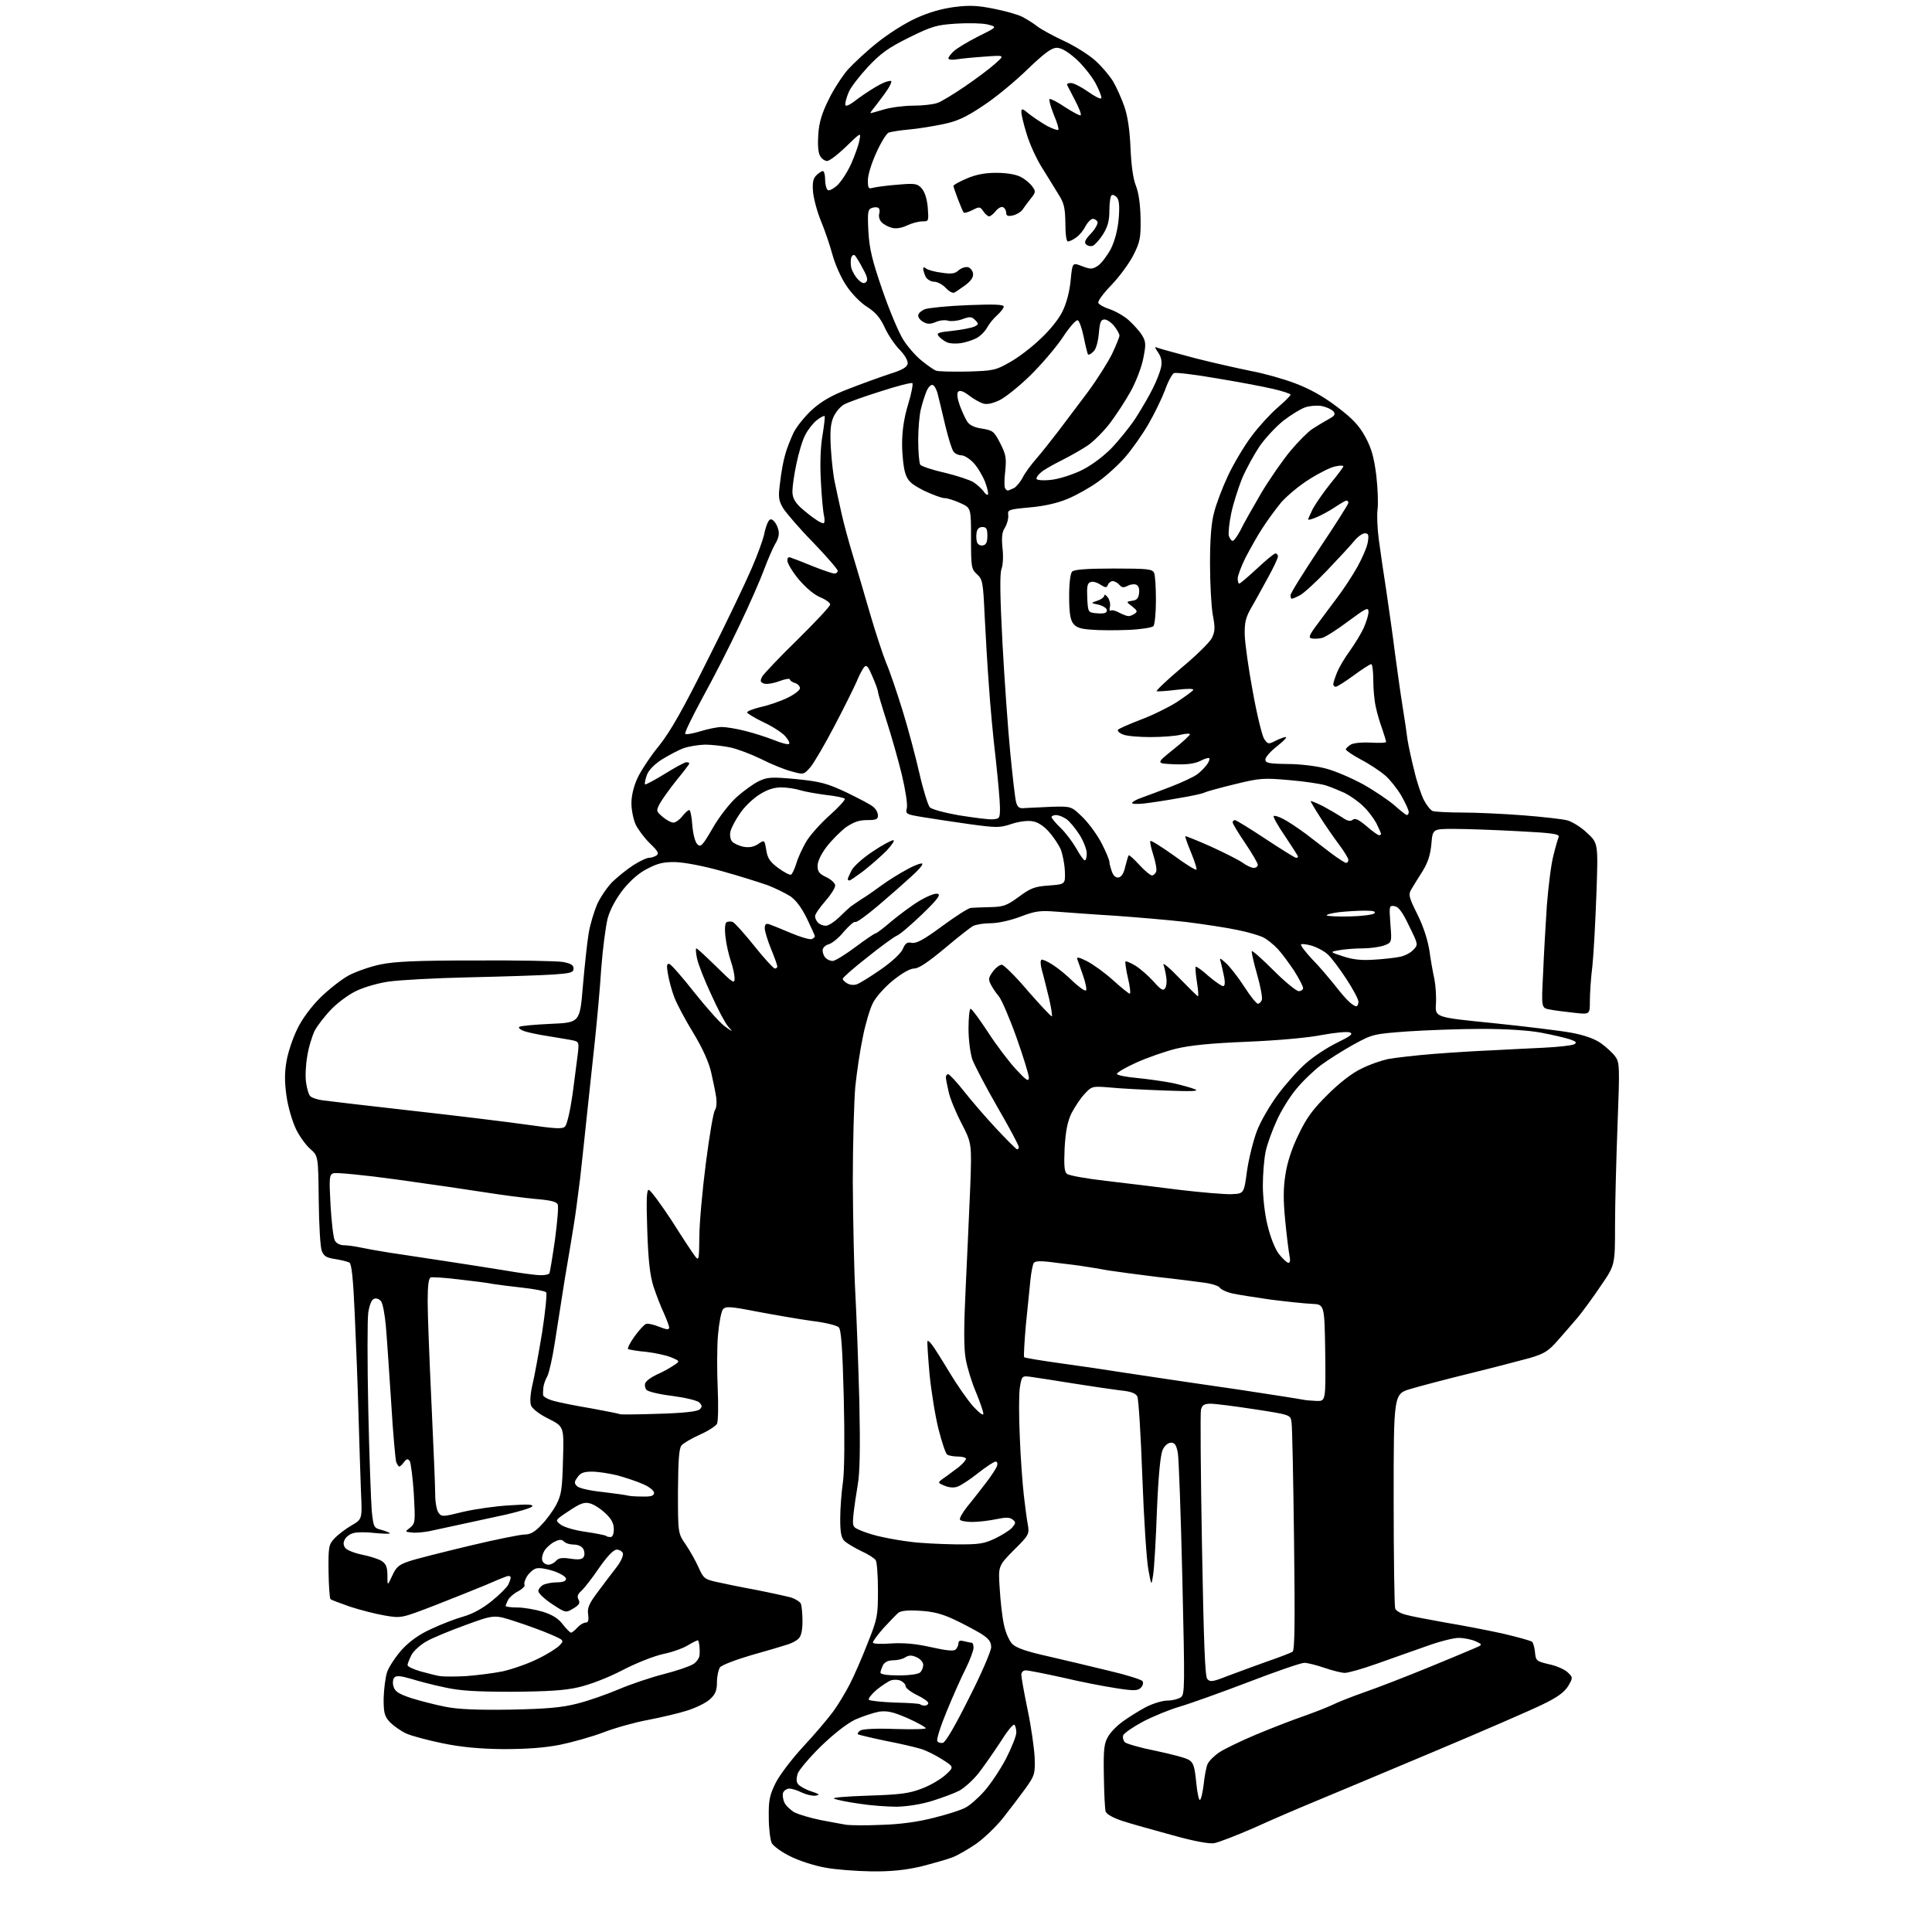 <?xml version="1.0" encoding="UTF-8" standalone="no"?>
<svg 
  version="1.1" 
  xmlns="http://www.w3.org/2000/svg" 
  xmlns:xlink="http://www.w3.org/1999/xlink" 
  xmlns:svg="http://www.w3.org/2000/svg"
  xmlns:rdf="http://www.w3.org/1999/02/22-rdf-syntax-ns#"
  xmlns:cc="http://creativecommons.org/ns#"
  xmlns:dc="http://purl.org/dc/elements/1.1/"
  viewBox="0 0 768 768"
  width="768"
  height="768"
>
<style>svg {background-color: white; }</style>"
<path stroke="none" fill="black" fill-rule="evenodd" d="M346.4,743.9C340.4,743.8 332.1,743.2 328.0,742.4C323.9,741.7 317.7,739.7 314.3,738.0C310.8,736.3 307.5,733.9 306.8,732.7C306.2,731.5 305.6,726.9 305.6,722.5C305.5,715.7 305.9,713.7 308.3,708.8C309.9,705.6 314.7,699.3 319.3,694.3C323.8,689.5 329.1,683.2 331.1,680.5C333.1,677.8 336.1,672.8 337.8,669.5C339.5,666.2 342.7,658.9 344.9,653.2C348.8,643.4 349.0,642.4 349.0,632.2C349.0,626.3 348.6,620.9 348.1,620.2C347.7,619.5 345.1,617.8 342.4,616.6C339.7,615.3 336.7,613.5 335.7,612.6C334.4,611.3 334.0,609.2 334.0,603.7C334.0,599.7 334.5,593.1 335.1,589.0C335.7,584.4 335.8,571.3 335.4,555.2C334.9,536.0 334.4,528.5 333.4,527.6C332.7,526.9 328.0,525.7 322.8,525.1C317.7,524.4 307.9,522.7 301.0,521.4C289.7,519.2 288.4,519.2 287.3,520.6C286.7,521.4 285.8,526.1 285.4,530.8C285.0,535.6 285.0,545.1 285.3,551.9C285.6,558.7 285.5,565.1 285.0,566.0C284.5,566.9 281.4,568.9 278.2,570.3C274.9,571.8 271.6,573.7 270.9,574.6C269.9,575.8 269.6,580.5 269.5,592.9C269.5,609.5 269.5,609.5 272.6,614.0C274.3,616.5 276.6,620.6 277.7,623.1C279.6,627.4 280.2,627.8 284.6,628.8C287.3,629.4 294.4,630.9 300.5,632.0C306.6,633.2 312.9,634.6 314.7,635.1C316.4,635.7 318.1,636.8 318.4,637.6C318.7,638.5 319.0,641.6 319.0,644.5C319.0,647.9 318.5,650.4 317.5,651.3C316.7,652.2 314.6,653.3 312.8,653.8C311.0,654.4 304.6,656.3 298.5,658.0C292.4,659.8 286.9,661.9 286.2,662.8C285.6,663.7 285.0,666.3 285.0,668.7C285.0,672.0 284.4,673.5 282.2,675.5C280.7,676.9 276.6,678.9 273.1,680.0C269.7,681.1 262.7,682.7 257.6,683.7C252.6,684.6 244.7,686.8 240.0,688.6C235.3,690.4 227.4,692.6 222.5,693.6C216.3,694.8 209.3,695.3 200.0,695.3C190.6,695.2 183.3,694.5 176.0,693.0C170.2,691.8 163.7,690.1 161.5,689.1C159.3,688.1 156.4,686.0 155.0,684.6C152.8,682.2 152.5,680.9 152.5,675.2C152.6,671.5 153.2,666.7 153.9,664.6C154.7,662.4 157.4,658.4 159.9,655.6C163.0,652.3 166.8,649.6 171.5,647.5C175.3,645.7 181.0,643.5 184.2,642.6C187.8,641.6 191.8,639.4 195.4,636.5C198.5,634.0 201.4,631.1 202.0,630.0C202.5,629.0 203.0,627.7 203.0,627.1C203.0,626.5 202.2,626.3 201.2,626.7C200.3,627.0 196.6,628.5 193.0,630.1C189.4,631.6 180.4,635.2 173.0,638.1C159.5,643.3 159.5,643.3 153.0,642.2C149.4,641.6 143.2,640.0 139.2,638.7C135.2,637.3 131.7,636.0 131.4,635.7C131.0,635.4 130.7,630.4 130.6,624.7C130.5,614.8 130.7,614.0 132.9,611.6C134.3,610.1 137.3,607.8 139.7,606.4C144.0,603.9 144.0,603.9 143.5,593.2C143.3,587.3 142.8,573.3 142.5,562.0C142.2,550.7 141.5,532.8 141.0,522.1C140.4,508.5 139.8,502.5 138.9,501.9C138.2,501.5 135.7,500.9 133.3,500.5C129.7,500.0 128.7,499.3 127.9,497.2C127.3,495.7 126.8,486.6 126.7,477.0C126.5,459.5 126.5,459.5 123.3,456.7C121.5,455.1 118.9,451.5 117.6,448.7C116.2,445.8 114.5,440.0 113.9,435.8C113.1,430.1 113.1,426.4 113.9,421.8C114.5,418.3 116.4,412.6 118.2,409.0C120.1,405.0 123.7,400.2 127.4,396.5C130.8,393.2 135.9,389.2 138.7,387.7C141.6,386.2 147.2,384.2 151.2,383.4C156.8,382.2 165.7,381.8 189.0,381.8C205.8,381.7 221.4,382.0 223.8,382.4C226.9,383.0 228.0,383.6 228.0,385.0C228.0,386.6 226.9,386.9 219.8,387.4C215.2,387.7 200.2,388.2 186.5,388.5C172.8,388.8 158.4,389.6 154.5,390.2C150.7,390.7 145.2,392.3 142.3,393.6C139.4,394.8 134.8,398.1 132.1,400.8C129.4,403.5 126.3,407.5 125.1,409.7C124.0,412.0 122.6,416.6 122.1,420.1C121.5,423.6 121.3,428.2 121.7,430.5C122.0,432.7 122.7,435.0 123.2,435.6C123.7,436.3 126.0,437.1 128.3,437.4C130.6,437.7 146.4,439.6 163.5,441.5C180.6,443.4 201.0,445.9 208.9,447.0C220.8,448.7 223.6,448.9 224.6,447.8C225.4,447.1 226.7,441.3 227.6,435.0C228.4,428.7 229.4,421.4 229.7,418.8C230.2,414.5 230.1,414.1 227.9,413.6C226.6,413.3 222.1,412.6 218.0,411.9C213.9,411.3 209.4,410.3 208.1,409.8C206.8,409.3 206.0,408.6 206.4,408.2C206.8,407.8 212.4,407.3 218.8,407.0C230.5,406.5 230.5,406.5 231.7,392.0C232.4,384.0 233.4,374.6 234.0,371.0C234.6,367.4 236.2,362.2 237.4,359.4C238.7,356.6 241.4,352.6 243.5,350.5C245.6,348.5 249.3,345.5 251.8,343.9C254.3,342.3 257.1,341.0 257.9,341.0C258.8,341.0 260.1,340.6 260.9,340.1C262.1,339.3 261.6,338.4 258.4,335.3C256.2,333.2 253.7,329.8 252.7,327.8C251.8,325.8 251.0,322.0 251.0,319.3C251.0,316.3 251.9,312.5 253.5,309.1C254.9,306.2 258.7,300.4 262.1,296.3C266.6,290.6 271.5,282.0 281.4,262.1C288.8,247.5 296.6,231.1 298.9,225.7C301.2,220.4 303.3,214.5 303.7,212.7C304.0,211.0 304.7,208.7 305.2,207.7C305.9,206.3 306.5,206.1 307.5,207.0C308.2,207.6 309.1,209.2 309.4,210.6C309.9,212.3 309.4,214.2 308.1,216.3C307.1,218.1 305.1,222.7 303.7,226.5C302.3,230.3 298.0,240.2 294.0,248.5C290.1,256.8 283.5,269.7 279.3,277.3C275.2,284.9 272.0,291.4 272.4,291.7C272.7,292.1 275.4,291.6 278.4,290.7C281.3,289.8 285.1,289.0 286.9,289.0C288.7,289.0 293.0,289.7 296.4,290.6C299.7,291.4 304.9,293.1 307.7,294.2C310.6,295.4 313.3,296.1 313.7,295.7C314.0,295.3 313.3,293.9 312.0,292.5C310.7,291.1 306.8,288.6 303.3,287.0C299.8,285.3 297.0,283.6 297.0,283.2C297.0,282.7 299.4,281.8 302.2,281.1C305.1,280.5 309.9,278.9 312.8,277.5C315.6,276.2 318.0,274.4 318.0,273.6C318.0,272.8 317.1,271.8 316.0,271.5C314.9,271.2 314.0,270.5 314.0,270.1C314.0,269.6 312.1,269.9 309.7,270.8C307.3,271.7 304.6,272.1 303.6,271.7C302.2,271.1 302.1,270.7 303.0,268.9C303.7,267.8 310.0,261.1 317.1,254.2C324.2,247.2 330.0,241.0 330.0,240.3C330.0,239.6 328.2,238.3 326.0,237.4C323.6,236.4 320.4,233.7 317.5,230.3C315.0,227.3 313.0,223.9 313.0,222.9C313.0,221.4 313.4,221.2 315.2,222.0C316.5,222.4 320.4,224.0 323.9,225.4C327.5,226.8 331.0,228.0 331.7,228.0C332.4,228.0 333.0,227.5 333.0,226.9C333.0,226.3 328.6,221.2 323.2,215.6C317.8,210.1 312.5,203.9 311.3,202.0C309.5,198.9 309.3,197.7 310.1,191.8C310.5,188.0 311.4,183.1 312.1,180.8C312.7,178.4 314.3,174.5 315.5,171.9C316.8,169.4 320.2,165.2 323.0,162.7C326.6,159.5 330.7,157.1 337.3,154.6C342.4,152.6 349.6,150.0 353.5,148.7C358.4,147.2 360.6,146.0 360.8,144.6C361.0,143.5 359.8,141.3 357.7,139.1C355.7,137.1 353.0,133.1 351.7,130.2C349.9,126.3 348.0,124.1 344.7,122.0C342.0,120.3 338.5,116.7 336.4,113.5C334.3,110.4 331.9,104.9 330.9,101.2C329.9,97.5 327.9,91.6 326.4,88.0C324.9,84.4 323.5,79.2 323.2,76.4C322.9,72.6 323.2,71.0 324.5,69.7C325.4,68.8 326.6,68.0 327.1,68.0C327.6,68.0 328.0,69.5 328.0,71.4C328.0,73.3 328.5,75.2 329.1,75.6C329.7,75.9 331.4,75.0 333.0,73.5C334.5,72.0 337.0,68.2 338.4,65.0C339.8,61.8 341.3,57.7 341.6,55.9C342.3,52.5 342.3,52.5 336.3,58.3C333.1,61.4 329.7,64.0 328.8,64.0C327.8,64.0 326.5,63.0 325.9,61.8C325.2,60.5 325.0,57.2 325.3,53.2C325.6,48.6 326.8,44.8 329.4,39.6C331.3,35.6 334.8,30.3 337.0,27.7C339.3,25.2 344.5,20.3 348.8,16.9C353.0,13.5 359.8,9.2 364.0,7.3C369.0,5.0 374.1,3.5 379.3,2.8C385.6,2.0 388.7,2.2 395.2,3.5C399.7,4.4 404.7,5.8 406.4,6.7C408.1,7.6 410.9,9.3 412.5,10.6C414.1,11.8 418.9,14.4 423.0,16.3C427.1,18.2 432.6,21.6 435.3,24.0C437.9,26.3 441.1,30.1 442.5,32.4C443.9,34.8 445.9,39.3 447.0,42.5C448.3,46.3 449.1,51.8 449.4,58.9C449.7,65.7 450.4,71.1 451.6,74.0C452.7,76.9 453.3,81.5 453.4,87.0C453.5,94.5 453.2,96.2 450.5,101.5C448.8,104.8 444.9,110.1 441.8,113.3C438.7,116.5 436.3,119.7 436.6,120.4C436.9,121.1 438.9,122.2 441.1,122.9C443.2,123.6 446.7,125.5 448.7,127.3C450.7,129.1 453.1,131.8 454.0,133.3C455.5,135.8 455.6,136.9 454.5,142.3C453.9,145.7 451.6,151.7 449.5,155.5C447.4,159.3 443.6,165.1 441.1,168.4C438.6,171.6 434.7,175.5 432.5,177.0C430.3,178.5 425.6,181.2 422.0,183.0C418.4,184.8 414.7,186.9 413.8,187.8C412.8,188.6 412.0,189.7 412.0,190.3C412.0,190.8 414.2,191.1 417.3,190.8C420.3,190.6 425.4,189.0 429.2,187.3C433.3,185.4 437.8,182.1 441.5,178.5C444.6,175.3 449.1,169.8 451.5,166.1C453.8,162.5 456.9,157.2 458.2,154.5C459.6,151.8 461.1,148.0 461.5,146.2C462.0,143.8 461.7,142.2 460.5,140.3C458.8,137.8 458.8,137.7 460.6,138.4C461.7,138.8 468.4,140.6 475.5,142.5C482.6,144.3 492.5,146.5 497.4,147.5C502.3,148.4 510.2,150.6 514.9,152.4C520.7,154.6 526.1,157.6 531.6,161.8C537.9,166.6 540.3,169.2 542.8,173.8C545.2,178.2 546.2,181.9 547.1,189.0C547.7,194.2 547.9,200.3 547.6,202.5C547.3,204.7 547.5,210.1 548.1,214.5C548.7,218.9 550.0,228.1 551.1,235.0C552.1,241.9 553.7,252.9 554.5,259.5C555.4,266.1 556.7,275.6 557.5,280.5C558.3,285.4 559.2,291.5 559.5,294.0C559.9,296.5 561.1,302.1 562.2,306.4C563.2,310.8 565.0,316.0 566.0,318.0C567.1,320.1 568.6,322.0 569.5,322.4C570.4,322.7 575.7,323.0 581.3,323.0C586.8,323.0 597.7,323.5 605.4,324.1C613.2,324.7 621.1,325.6 623.0,326.1C624.9,326.6 628.5,328.8 630.9,331.1C635.3,335.2 635.3,335.2 634.6,355.3C634.2,366.4 633.5,379.3 633.0,384.0C632.4,388.7 632.0,394.9 632.0,397.9C632.0,403.3 632.0,403.3 625.8,402.6C622.3,402.2 618.0,401.7 616.1,401.3C612.7,400.7 612.7,400.7 613.4,387.1C613.7,379.6 614.4,367.4 614.9,359.9C615.5,352.3 616.6,343.5 617.5,340.1C618.3,336.8 619.3,333.4 619.6,332.7C620.0,331.5 617.0,331.1 603.3,330.4C594.1,329.9 582.7,329.5 578.0,329.5C569.5,329.5 569.5,329.5 569.0,335.5C568.6,339.8 567.6,342.9 565.5,346.3C563.8,348.9 561.9,352.1 561.1,353.4C559.8,355.5 559.9,356.4 563.4,363.4C565.8,368.2 567.5,373.5 568.2,377.8C568.7,381.5 569.6,386.6 570.2,389.2C570.7,391.9 571.0,396.3 570.8,399.2C570.5,404.4 570.5,404.4 593.5,406.7C606.1,408.0 620.1,409.7 624.5,410.5C629.9,411.5 633.8,412.9 636.4,414.7C638.6,416.3 641.1,418.6 642.1,420.0C643.8,422.3 643.9,424.0 643.0,447.0C642.5,460.5 642.0,478.6 642.0,487.2C642.0,502.9 642.0,502.9 636.3,511.2C633.2,515.8 629.1,521.4 627.1,523.8C625.1,526.1 621.6,530.2 619.2,532.9C615.5,537.1 613.9,538.1 608.2,539.8C604.5,540.8 593.9,543.6 584.5,545.9C575.1,548.2 564.5,551.0 560.8,552.1C554.0,554.1 554.0,554.1 554.0,596.0C554.0,619.0 554.3,638.5 554.6,639.4C554.9,640.3 556.8,641.4 558.9,641.9C560.9,642.5 568.0,643.8 574.6,645.0C581.3,646.1 591.6,648.1 597.5,649.4C603.4,650.8 608.6,652.2 609.1,652.7C609.5,653.1 610.0,655.0 610.2,656.9C610.5,660.2 610.8,660.4 615.9,661.6C618.8,662.2 622.1,663.7 623.2,664.8C625.3,666.8 625.3,666.9 623.4,670.2C621.9,672.6 619.3,674.6 613.5,677.4C609.1,679.6 589.5,688.1 570.0,696.3C550.5,704.5 529.3,713.4 523.0,716.0C516.7,718.6 505.7,723.3 498.7,726.5C491.6,729.6 484.4,732.4 482.6,732.7C480.6,733.0 474.5,731.9 466.0,729.5C458.6,727.5 449.7,725.0 446.3,723.9C442.4,722.6 439.9,721.2 439.5,720.1C439.2,719.1 438.9,712.7 438.8,705.9C438.6,695.3 438.9,693.0 440.5,690.3C441.5,688.5 444.2,685.8 446.5,684.2C448.7,682.6 452.7,680.1 455.5,678.6C458.2,677.2 462.1,676.0 464.1,676.0C466.0,676.0 468.4,675.4 469.4,674.7C471.0,673.5 471.0,670.8 470.0,627.5C469.4,602.2 468.6,579.7 468.2,577.5C467.6,574.4 467.0,573.5 465.5,573.5C464.3,573.5 463.0,574.6 462.2,576.3C461.3,578.2 460.5,586.2 459.9,600.3C459.5,612.0 458.8,623.5 458.4,626.0C457.7,630.5 457.7,630.5 456.5,624.0C455.8,620.4 454.7,603.8 454.1,587.2C453.5,570.5 452.6,556.1 452.1,555.1C451.4,553.8 449.5,553.1 445.3,552.7C442.1,552.3 433.9,551.1 427.0,550.0C420.1,548.9 412.6,547.7 410.3,547.4C406.2,546.8 406.2,546.8 405.4,551.6C405.0,554.3 405.0,563.2 405.4,571.5C405.7,579.7 406.5,590.1 407.0,594.5C407.5,598.9 408.2,604.2 408.6,606.2C409.2,609.8 409.0,610.3 403.0,616.2C396.8,622.5 396.8,622.5 397.4,631.5C397.7,636.5 398.4,642.9 399.1,645.9C399.7,648.9 401.2,652.3 402.4,653.5C404.0,655.1 408.1,656.5 416.6,658.4C423.1,659.9 434.1,662.5 441.0,664.2C447.9,665.8 453.8,667.7 454.2,668.3C454.6,669.0 454.3,670.1 453.5,670.9C452.3,672.1 450.8,672.2 443.8,671.1C439.2,670.4 429.7,668.6 422.6,666.9C415.4,665.3 408.8,664.0 407.8,664.0C406.7,664.0 406.0,664.7 406.0,665.8C406.0,666.7 407.1,673.0 408.5,679.7C409.9,686.3 411.1,694.9 411.3,698.7C411.5,705.2 411.3,705.8 407.6,711.0C405.4,714.0 401.4,719.3 398.7,722.7C396.0,726.1 391.2,730.7 388.1,732.9C384.9,735.1 380.6,737.6 378.4,738.4C376.3,739.2 370.6,740.8 365.9,742.0C359.7,743.4 354.1,744.0 346.4,743.9zM350.6,725.4C357.8,725.2 365.1,724.2 371.2,722.6C376.5,721.3 382.1,719.5 383.7,718.6C385.4,717.8 388.8,714.8 391.2,712.1C393.7,709.3 397.6,703.5 399.9,699.1C402.1,694.8 404.0,690.1 404.0,688.7C404.0,687.3 403.6,685.9 403.2,685.6C402.7,685.3 400.2,688.4 397.6,692.6C394.9,696.7 391.0,702.3 388.9,705.0C386.7,707.7 383.3,710.8 381.2,711.9C379.2,712.9 374.4,714.7 370.5,715.9C366.4,717.2 360.7,718.1 356.5,718.2C352.7,718.2 345.9,717.7 341.6,717.0C337.2,716.4 332.7,715.5 331.6,715.0C330.4,714.6 336.0,714.1 345.0,713.8C358.0,713.4 361.5,712.9 366.4,711.0C369.7,709.8 373.9,707.3 375.8,705.6C379.3,702.4 379.3,702.4 374.4,699.3C371.7,697.6 367.9,695.7 366.0,695.2C364.1,694.6 357.8,693.1 352.0,692.0C346.3,690.8 341.3,689.6 341.0,689.4C340.8,689.1 341.2,688.4 342.0,687.9C342.9,687.3 348.5,687.0 355.8,687.3C362.5,687.5 368.0,687.4 368.0,687.0C368.0,686.6 364.8,684.8 360.8,683.0C355.0,680.5 352.8,680.0 349.5,680.4C347.3,680.8 343.1,682.2 340.1,683.5C336.7,685.1 331.6,689.1 326.4,694.1C321.8,698.6 317.7,703.5 317.1,705.0C316.5,707.0 316.5,708.3 317.3,709.3C318.0,710.1 320.3,711.4 322.5,712.1C325.8,713.2 326.1,713.5 324.2,713.8C323.0,714.0 320.6,713.4 318.8,712.6C317.1,711.7 314.8,711.0 313.8,711.0C312.8,711.0 311.7,711.7 311.3,712.6C311.0,713.4 311.2,715.2 311.8,716.5C312.4,717.8 314.3,719.6 315.9,720.5C317.6,721.3 322.2,722.7 326.2,723.5C330.2,724.3 334.9,725.1 336.5,725.4C338.1,725.6 344.5,725.7 350.6,725.4zM477.0,715.5C477.5,715.2 478.1,712.4 478.5,709.2C478.8,706.1 479.5,702.5 480.0,701.3C480.5,700.1 482.7,697.9 484.8,696.5C487.0,695.1 493.6,691.9 499.6,689.4C505.6,686.9 514.1,683.6 518.5,682.1C523.0,680.5 528.0,678.5 529.7,677.7C531.4,676.8 537.2,674.5 542.6,672.6C548.1,670.7 559.1,666.4 567.2,663.1C575.3,659.8 583.6,656.3 585.7,655.4C589.5,653.8 589.5,653.8 586.5,652.4C584.9,651.7 581.9,651.1 580.0,651.1C578.1,651.0 572.2,652.5 567.0,654.4C561.8,656.2 552.9,659.4 547.2,661.4C541.6,663.4 535.9,665.0 534.6,665.0C533.4,665.0 529.7,664.1 526.5,663.0C523.3,661.9 519.7,661.0 518.5,661.0C517.2,661.0 507.3,664.4 496.4,668.6C485.4,672.8 473.1,677.2 469.0,678.4C464.9,679.6 458.3,682.3 454.3,684.4C450.4,686.5 446.9,688.9 446.5,689.8C446.2,690.6 446.5,691.9 447.2,692.6C447.9,693.2 453.4,694.8 459.5,696.0C465.6,697.3 471.5,698.8 472.6,699.6C474.4,700.6 474.9,702.3 475.5,708.4C475.9,712.6 476.6,715.8 477.0,715.5zM374.8,692.8C375.9,692.6 379.8,685.8 385.2,675.0C390.1,665.4 394.0,656.3 394.0,654.8C394.0,652.6 393.1,651.4 389.8,649.3C387.4,647.9 382.6,645.3 379.1,643.7C374.4,641.5 370.9,640.6 365.6,640.3C360.8,640.0 358.0,640.3 357.0,641.2C356.2,641.9 353.6,644.6 351.2,647.2C348.9,649.8 347.0,652.4 347.0,652.9C347.0,653.5 350.0,653.6 354.2,653.3C359.4,653.0 364.0,653.4 370.2,654.8C376.4,656.2 379.2,656.4 379.9,655.7C380.5,655.1 381.0,654.0 381.0,653.2C381.0,652.2 381.7,652.0 383.2,652.4C384.5,652.7 385.8,653.0 386.2,653.0C386.7,653.0 387.0,653.9 387.0,655.0C387.0,656.1 385.6,659.8 384.0,663.1C382.3,666.4 378.9,674.0 376.4,680.1C373.9,686.1 372.2,691.5 372.6,692.1C372.9,692.7 373.9,693.0 374.8,692.8zM203.0,679.6C217.4,679.3 223.3,678.8 229.5,677.2C233.9,676.1 241.3,673.5 246.0,671.5C250.7,669.5 258.7,666.8 263.8,665.5C268.9,664.2 274.2,662.4 275.6,661.5C276.9,660.7 278.1,659.0 278.1,657.7C278.2,656.5 278.1,654.8 278.0,654.0C277.9,653.2 277.7,652.3 277.5,652.1C277.3,651.9 275.5,652.8 273.5,654.0C271.6,655.2 267.1,656.8 263.6,657.5C260.0,658.3 252.8,661.1 247.3,664.0C241.5,667.0 234.4,669.7 230.0,670.7C224.5,672.0 217.6,672.4 203.5,672.5C188.9,672.5 182.6,672.1 176.5,670.7C172.1,669.8 166.1,668.2 163.2,667.3C159.4,666.2 157.6,666.0 156.8,666.8C156.2,667.4 156.0,669.0 156.4,670.3C156.9,672.3 158.3,673.3 163.4,675.0C166.9,676.1 173.1,677.7 177.2,678.5C182.3,679.5 190.0,679.8 203.0,679.6zM367.7,678.0C368.4,678.0 369.0,677.5 369.0,677.0C369.0,676.4 367.0,675.0 364.5,673.8C362.0,672.6 360.0,671.0 360.0,670.3C360.0,669.6 359.2,668.7 358.2,668.2C357.3,667.7 355.6,667.6 354.4,667.9C353.3,668.2 350.6,670.0 348.5,671.7C346.4,673.5 345.0,675.3 345.4,675.7C345.8,676.1 350.5,676.6 355.8,676.8C361.0,676.9 365.6,677.2 365.8,677.5C366.1,677.8 366.9,678.0 367.7,678.0zM487.8,666.3C491.5,664.9 498.6,662.3 503.6,660.5C508.6,658.8 513.2,657.0 513.8,656.6C514.7,656.1 514.8,644.6 514.4,612.2C514.1,588.2 513.7,567.1 513.4,565.4C513.0,562.4 513.0,562.4 498.7,560.2C490.9,559.0 483.0,558.0 481.3,558.0C478.7,558.0 477.9,558.5 477.4,560.4C477.1,561.6 477.3,585.9 477.8,614.3C478.5,652.8 479.0,666.3 479.9,667.4C481.0,668.7 482.0,668.6 487.8,666.3zM185.0,666.3C189.1,666.0 195.8,665.2 199.8,664.4C203.7,663.5 210.1,661.3 213.8,659.4C217.6,657.6 221.5,655.1 222.5,654.0C224.3,652.1 224.2,652.0 218.9,649.7C215.9,648.4 209.7,646.1 205.0,644.6C196.5,641.8 196.5,641.8 185.0,646.0C178.7,648.3 171.6,651.2 169.3,652.6C166.9,654.0 164.3,656.4 163.5,658.0C162.7,659.6 162.0,661.4 162.0,661.9C162.0,662.5 164.4,663.6 167.2,664.4C170.1,665.2 173.6,666.1 175.0,666.3C176.4,666.5 180.9,666.5 185.0,666.3zM357.3,666.0C361.6,666.0 365.1,665.5 365.8,664.8C366.5,664.1 367.0,662.8 367.0,661.8C367.0,660.8 365.8,659.4 364.4,658.8C362.4,657.9 361.4,657.9 359.9,658.8C358.9,659.5 356.7,660.0 355.0,660.0C353.1,660.0 351.7,660.7 351.0,661.9C350.5,663.0 350.0,664.3 350.0,664.9C350.0,665.6 352.8,666.0 357.3,666.0zM227.0,649.0C227.4,649.0 228.5,648.1 229.5,647.0C230.5,645.9 232.0,645.0 232.8,645.0C233.8,645.0 234.1,644.2 233.8,641.8C233.4,639.2 234.1,637.5 237.8,632.6C240.3,629.2 243.7,624.8 245.3,622.7C246.9,620.6 247.9,618.2 247.6,617.4C247.3,616.7 246.2,616.0 245.2,616.0C243.9,616.0 241.5,618.5 238.2,623.2C235.5,627.2 232.3,631.3 231.1,632.4C229.6,633.7 229.3,634.7 230.0,635.9C230.7,637.3 230.2,638.0 227.9,639.4C224.9,641.2 224.9,641.2 219.4,637.6C216.4,635.6 214.0,633.3 214.0,632.5C214.0,631.7 214.9,630.6 215.9,630.0C217.0,629.5 219.5,629.0 221.4,629.0C223.8,629.0 225.0,628.5 225.0,627.6C225.0,626.8 222.9,625.5 220.0,624.5C217.3,623.6 214.2,623.1 213.1,623.5C212.0,623.8 210.4,625.2 209.5,626.6C208.7,627.9 208.2,629.5 208.5,630.0C208.8,630.5 207.7,631.6 206.1,632.5C204.4,633.3 202.6,634.9 202.0,635.9C201.5,637.0 201.0,638.1 201.0,638.4C201.0,638.7 203.1,639.0 205.7,639.0C208.2,639.0 212.8,639.8 215.8,640.7C219.6,641.9 222.0,643.4 223.7,645.7C225.1,647.5 226.6,649.0 227.0,649.0zM155.9,626.4C157.5,622.9 158.5,622.0 162.7,620.6C165.3,619.7 176.1,617.0 186.5,614.5C196.9,612.0 206.9,610.0 208.5,610.0C210.8,610.0 212.6,609.0 215.2,606.2C217.2,604.2 219.9,600.5 221.2,598.0C223.2,594.1 223.5,591.8 223.8,580.3C224.2,567.1 224.2,567.1 218.1,564.0C214.4,562.2 211.6,560.0 211.1,558.7C210.6,557.4 210.8,554.2 211.6,550.7C212.4,547.5 214.1,538.1 215.5,529.7C216.8,521.3 217.5,514.1 217.1,513.7C216.6,513.2 212.4,512.4 207.9,511.9C203.3,511.4 197.9,510.7 196.0,510.4C194.1,510.0 188.0,509.2 182.5,508.6C177.0,507.9 171.9,507.6 171.2,507.8C170.4,508.1 170.0,510.9 170.0,517.4C170.0,522.4 170.7,540.5 171.5,557.5C172.3,574.5 173.0,591.0 173.0,594.1C173.0,597.1 173.6,600.4 174.3,601.3C175.5,603.0 176.0,603.0 184.0,601.0C188.7,599.9 197.0,598.7 202.5,598.4C209.9,597.9 212.2,598.0 211.5,598.9C210.9,599.5 206.2,600.9 201.0,602.1C195.8,603.2 187.7,605.0 183.0,606.0C178.3,607.0 172.7,608.2 170.5,608.7C168.3,609.1 165.3,609.4 163.7,609.2C160.9,608.9 160.9,608.9 163.1,607.2C165.1,605.5 165.1,604.9 164.5,593.8C164.1,587.4 163.3,581.6 162.9,580.8C162.1,579.8 161.7,579.8 160.6,581.2C159.9,582.2 159.0,583.0 158.7,583.0C158.5,583.0 157.9,582.2 157.5,581.2C157.2,580.3 156.2,569.6 155.5,557.5C154.7,545.4 153.8,531.8 153.4,527.3C153.0,522.7 152.2,518.3 151.5,517.3C150.8,516.4 149.6,515.9 148.7,516.3C147.7,516.6 146.9,518.7 146.4,521.7C146.0,524.3 146.0,541.8 146.4,560.5C146.8,579.2 147.5,597.4 147.8,600.9C148.5,607.2 148.6,607.4 151.8,608.2C153.5,608.7 155.0,609.3 155.0,609.5C155.0,609.8 152.3,609.7 149.1,609.4C145.8,609.0 142.0,609.0 140.6,609.4C139.2,609.7 137.6,610.9 137.1,611.9C136.4,613.2 136.4,614.2 137.3,615.4C138.0,616.2 140.9,617.4 143.9,618.0C146.9,618.6 150.4,619.7 151.7,620.5C153.5,621.7 154.0,623.0 154.0,626.3C154.0,630.5 154.0,630.5 155.9,626.4zM218.0,622.0C219.0,622.0 220.3,621.3 221.0,620.5C222.0,619.3 223.4,619.1 226.8,619.6C230.0,620.1 231.5,619.9 232.0,618.9C232.5,618.2 232.4,616.8 231.9,615.8C231.3,614.7 229.8,614.0 228.2,614.0C226.6,614.0 224.9,613.5 224.2,612.8C223.3,611.9 222.4,611.9 220.6,612.8C219.2,613.4 217.4,615.0 216.5,616.3C215.7,617.6 215.2,619.5 215.6,620.4C215.9,621.3 217.0,622.0 218.0,622.0zM379.5,613.9C389.1,614.0 391.1,613.7 395.5,611.6C398.2,610.3 401.3,608.4 402.3,607.3C403.8,605.5 403.9,605.1 402.6,604.1C401.4,603.1 399.9,603.1 396.0,603.9C393.2,604.5 388.9,605.0 386.5,605.0C384.1,605.0 381.9,604.6 381.6,604.1C381.3,603.6 382.6,601.3 384.5,598.9C386.5,596.5 389.8,592.2 391.9,589.5C394.0,586.8 396.0,583.7 396.3,582.8C396.7,581.7 396.4,581.0 395.8,581.0C395.1,581.0 392.1,583.0 388.9,585.5C385.8,588.0 382.1,590.4 380.8,590.9C379.3,591.5 377.4,591.4 375.5,590.6C372.6,589.4 372.6,589.4 375.4,587.4C376.9,586.4 379.4,584.4 381.1,583.2C382.7,581.9 384.0,580.4 384.0,579.9C384.0,579.4 382.5,579.0 380.8,579.0C379.0,579.0 377.0,578.6 376.5,578.2C375.9,577.8 374.4,573.3 373.1,568.2C371.8,563.1 370.2,553.2 369.5,546.2C368.9,539.2 368.5,533.3 368.7,533.1C368.9,532.8 369.7,533.5 370.5,534.6C371.3,535.6 374.4,540.5 377.4,545.5C380.4,550.5 384.6,556.5 386.8,559.0C389.2,561.6 390.9,562.9 390.9,562.0C390.9,561.2 389.6,557.4 388.0,553.5C386.3,549.6 384.5,543.7 383.9,540.3C383.1,535.9 383.1,527.7 383.9,511.3C384.5,498.8 385.3,480.8 385.7,471.5C386.3,454.5 386.3,454.5 382.2,446.5C379.9,442.1 377.6,436.5 377.1,434.0C376.5,431.5 376.0,428.9 376.0,428.2C376.0,427.6 376.4,427.0 376.9,427.0C377.4,427.0 380.2,430.0 383.2,433.8C386.1,437.5 391.8,444.1 395.9,448.5C400.0,452.9 403.7,456.6 404.2,456.8C404.6,457.0 405.0,456.6 405.0,456.0C405.0,455.3 401.2,448.2 396.5,440.1C391.9,432.1 387.4,423.5 386.5,421.1C385.7,418.6 385.0,413.4 385.0,408.9C385.0,404.5 385.4,401.0 385.8,401.0C386.3,401.0 389.4,405.2 392.8,410.4C396.1,415.5 401.2,422.2 403.9,425.1C408.0,429.5 408.9,430.1 409.0,428.4C409.0,427.3 406.8,420.1 404.1,412.5C401.4,404.9 398.2,397.5 397.1,396.1C395.9,394.7 394.4,392.5 393.8,391.2C392.8,389.3 393.0,388.5 394.7,386.2C395.8,384.7 397.4,383.5 398.2,383.5C399.0,383.5 403.7,388.1 408.5,393.8C413.4,399.4 417.7,404.0 418.1,404.0C418.4,404.0 417.9,400.7 417.0,396.8C416.0,392.8 414.8,387.8 414.2,385.8C413.6,383.7 413.5,381.8 414.0,381.5C414.4,381.3 416.5,382.2 418.6,383.6C420.8,385.0 424.4,388.0 426.7,390.3C429.1,392.5 431.3,394.1 431.7,393.7C432.1,393.3 431.5,390.6 430.5,387.7C429.5,384.9 428.5,381.9 428.2,381.2C427.9,380.3 429.2,380.6 432.1,382.1C434.5,383.3 439.2,386.7 442.4,389.6C445.7,392.6 448.7,395.0 449.1,395.0C449.5,395.0 449.2,392.2 448.4,388.9C447.6,385.5 447.2,382.5 447.4,382.2C447.7,382.0 449.4,382.7 451.4,383.9C453.3,385.1 456.5,387.9 458.5,390.1C461.4,393.4 462.4,394.0 463.1,392.9C463.7,392.1 463.9,390.1 463.6,388.5C463.4,386.9 462.9,384.6 462.5,383.5C462.1,382.4 465.0,384.8 468.8,388.8C472.6,392.7 475.9,396.0 476.2,396.0C476.5,396.0 476.3,393.5 475.8,390.4C475.3,387.3 475.1,384.5 475.3,384.3C475.6,384.1 477.9,385.7 480.4,388.0C483.0,390.2 485.6,392.0 486.2,392.0C486.9,392.0 487.0,390.8 486.7,388.8C486.3,387.0 485.8,384.4 485.4,383.0C484.7,380.5 484.7,380.5 487.5,383.0C489.0,384.4 492.2,388.5 494.6,392.2C497.0,396.0 499.5,399.0 500.0,399.0C500.6,399.0 501.3,398.3 501.6,397.5C501.9,396.7 501.1,392.1 499.7,387.3C498.3,382.4 497.4,378.3 497.6,378.1C497.9,377.8 501.8,381.3 506.3,385.8C510.8,390.3 515.3,394.0 516.3,394.0C517.2,394.0 518.0,393.4 518.0,392.8C518.0,392.1 516.4,389.0 514.5,386.0C512.5,383.0 509.6,379.0 507.9,377.2C506.2,375.4 503.6,373.3 502.1,372.6C500.7,371.9 496.1,370.5 492.0,369.7C487.9,368.8 478.6,367.4 471.5,366.5C464.4,365.7 451.5,364.6 443.0,364.0C434.5,363.5 424.1,362.7 420.0,362.4C413.5,361.9 411.6,362.1 405.6,364.4C401.6,365.9 396.7,367.0 393.8,367.0C391.1,367.0 388.0,367.5 386.8,368.1C385.7,368.7 380.6,372.7 375.4,377.1C368.9,382.5 365.2,385.0 363.4,385.0C361.8,385.0 358.6,386.8 354.9,389.8C351.7,392.4 348.2,396.3 347.0,398.7C345.8,401.0 344.0,407.1 343.0,412.2C341.9,417.3 340.6,426.2 340.0,431.9C339.5,437.6 339.0,454.7 339.0,469.9C339.1,485.1 339.5,504.9 340.0,514.0C340.5,523.1 341.2,542.4 341.6,557.0C342.0,575.6 341.8,585.4 341.0,590.0C340.4,593.6 339.6,598.9 339.3,601.7C338.8,607.0 338.8,607.0 342.4,608.5C344.3,609.3 348.1,610.5 350.8,611.0C353.4,611.6 358.5,612.5 362.0,612.9C365.6,613.4 373.4,613.8 379.5,613.9zM242.7,611.0C243.5,611.0 244.0,609.8 244.0,607.9C244.0,605.6 243.1,603.8 240.6,601.5C238.7,599.7 235.9,597.9 234.4,597.6C232.3,597.0 230.5,597.7 226.2,600.6C220.6,604.3 220.6,604.3 222.8,606.0C224.0,607.0 228.3,608.3 232.6,608.9C236.9,609.5 240.6,610.3 240.9,610.5C241.1,610.8 241.9,611.0 242.7,611.0zM255.2,594.9C258.9,595.0 260.0,594.6 260.0,593.4C260.0,592.6 258.1,591.0 255.7,590.0C253.3,588.9 248.7,587.4 245.5,586.5C242.2,585.7 237.7,585.0 235.3,585.0C232.1,585.0 230.7,585.5 229.6,587.2C228.2,589.1 228.2,589.6 229.4,590.8C230.2,591.6 234.6,592.6 239.6,593.1C244.5,593.7 248.9,594.3 249.5,594.5C250.1,594.7 252.6,594.9 255.2,594.9zM261.9,562.0C272.0,561.7 277.3,561.1 278.2,560.2C279.2,559.2 279.1,558.7 278.0,557.5C277.1,556.7 272.5,555.6 267.3,554.9C262.2,554.3 257.6,553.2 257.0,552.5C256.4,551.8 256.2,550.6 256.5,549.8C256.9,548.9 258.8,547.5 260.9,546.5C263.0,545.6 266.0,544.0 267.6,542.9C270.4,541.1 270.4,541.1 266.9,539.6C265.0,538.8 260.5,537.8 257.0,537.4C253.4,537.1 250.2,536.5 249.7,536.3C249.3,536.1 250.4,533.8 252.2,531.3C254.0,528.8 256.1,526.5 256.8,526.3C257.4,526.0 259.8,526.5 262.0,527.4C265.0,528.6 266.0,528.7 266.0,527.7C266.0,527.1 265.0,524.5 263.9,522.0C262.7,519.5 260.9,514.8 259.8,511.5C258.4,507.1 257.7,501.3 257.3,489.2C256.9,477.0 257.0,473.0 257.9,473.0C258.5,473.0 262.6,478.5 267.0,485.2C271.3,492.0 275.5,498.4 276.4,499.5C277.8,501.3 277.9,500.7 278.0,491.7C278.0,486.4 279.2,473.1 280.6,462.3C282.0,451.4 283.6,442.0 284.2,441.3C284.8,440.5 285.0,438.3 284.7,436.2C284.4,434.2 283.5,429.7 282.7,426.3C281.8,422.3 279.4,416.9 275.6,410.6C272.4,405.4 269.0,399.0 268.0,396.3C267.0,393.7 265.9,389.5 265.5,387.1C264.9,383.7 265.1,382.9 266.1,383.2C266.9,383.5 271.3,388.5 276.0,394.5C280.7,400.4 286.1,406.5 288.0,407.9C291.5,410.4 291.5,410.4 289.4,408.0C288.2,406.6 285.2,400.9 282.7,395.3C280.1,389.8 277.6,383.4 277.1,381.1C276.6,378.8 276.5,377.0 276.8,377.0C277.2,377.0 280.7,380.3 284.7,384.2C291.4,390.8 292.0,391.2 292.0,388.9C292.0,387.4 291.3,384.3 290.5,382.0C289.7,379.6 288.7,375.4 288.4,372.5C288.0,369.3 288.2,367.0 288.8,366.6C289.4,366.3 290.5,366.2 291.3,366.5C292.1,366.9 295.9,371.1 299.9,376.1C303.8,381.0 307.5,385.0 308.0,385.0C308.6,385.0 309.0,384.6 309.0,384.2C309.0,383.7 307.9,380.6 306.5,377.2C305.1,373.8 304.0,370.1 304.0,369.0C304.0,367.4 304.5,367.0 305.8,367.4C306.7,367.7 310.6,369.3 314.4,370.9C318.2,372.5 321.9,373.6 322.7,373.3C323.4,373.0 324.0,372.5 323.9,372.1C323.9,371.8 322.4,368.6 320.7,365.0C318.7,360.9 316.3,357.7 314.2,356.3C312.3,355.1 308.3,353.1 305.2,351.9C302.0,350.8 293.9,348.2 287.0,346.3C279.6,344.2 272.0,342.8 268.5,342.7C263.8,342.6 261.4,343.2 257.4,345.3C254.1,346.9 250.6,350.0 247.7,353.6C244.9,357.2 242.6,361.4 241.6,364.9C240.8,368.0 239.6,377.0 239.0,385.0C238.5,393.0 237.3,405.8 236.5,413.5C235.7,421.2 234.3,433.8 233.5,441.5C232.7,449.2 231.4,461.4 230.6,468.5C229.7,475.6 228.6,484.2 228.0,487.5C227.5,490.8 225.9,500.2 224.5,508.5C223.2,516.8 221.4,528.2 220.5,534.0C219.6,539.8 218.3,545.6 217.6,547.0C216.8,548.4 216.1,550.4 216.0,551.5C215.9,552.6 215.8,554.0 215.9,554.6C215.9,555.2 217.9,556.3 220.2,556.9C222.6,557.6 229.4,558.9 235.3,559.9C241.3,561.0 246.3,562.0 246.5,562.2C246.7,562.3 253.6,562.3 261.9,562.0zM523.3,556.9C527.0,557.0 527.0,557.0 526.8,537.8C526.5,518.5 526.5,518.5 521.5,518.3C518.8,518.2 511.3,517.4 505.0,516.6C498.7,515.7 491.7,514.6 489.6,514.1C487.5,513.6 485.4,512.6 484.9,511.9C484.5,511.2 481.8,510.3 478.8,509.9C475.9,509.5 467.4,508.4 460.0,507.6C452.6,506.7 443.8,505.5 440.5,505.0C437.2,504.4 433.1,503.7 431.5,503.5C429.9,503.2 424.7,502.5 420.1,502.0C413.6,501.1 411.5,501.2 410.9,502.1C410.5,502.8 409.9,505.9 409.6,508.9C409.3,512.0 408.5,520.0 407.8,526.7C407.2,533.5 406.9,539.2 407.1,539.5C407.4,539.8 414.1,540.9 422.1,542.0C430.0,543.1 441.0,544.7 446.5,545.6C452.0,546.4 459.2,547.5 462.5,548.0C465.8,548.5 479.3,550.5 492.5,552.4C505.7,554.4 517.2,556.2 518.0,556.4C518.8,556.6 521.2,556.8 523.3,556.9zM214.7,506.9C216.4,507.0 218.1,506.6 218.4,506.2C218.6,505.8 219.6,499.8 220.6,492.9C221.5,486.0 222.1,479.6 221.7,478.8C221.3,477.7 218.9,477.1 212.8,476.6C208.3,476.2 199.3,475.0 193.0,474.0C186.7,473.0 170.9,470.7 157.9,468.9C144.9,467.1 133.5,466.0 132.5,466.4C130.9,467.0 130.8,468.1 131.4,479.2C131.8,485.8 132.5,492.1 133.1,493.1C133.6,494.2 135.2,495.0 136.6,495.0C138.0,495.0 141.0,495.4 143.3,495.9C145.6,496.4 150.7,497.3 154.5,497.9C158.3,498.5 167.6,499.9 175.0,501.0C182.4,502.1 193.7,503.9 200.0,504.9C206.3,506.0 212.9,506.9 214.7,506.9zM512.2,502.0C512.8,502.0 513.0,500.9 512.6,499.2C512.3,497.7 511.5,491.5 510.9,485.3C510.1,477.1 510.1,472.2 511.0,466.8C511.7,462.1 513.5,456.5 516.2,451.0C519.4,444.3 521.9,440.9 527.9,435.0C532.5,430.4 537.7,426.4 541.2,424.8C544.3,423.2 549.0,421.6 551.7,421.0C554.3,420.5 562.8,419.5 570.5,418.9C578.2,418.3 588.5,417.7 593.5,417.5C598.5,417.2 607.4,416.8 613.4,416.5C619.4,416.2 625.0,415.6 625.8,415.1C627.0,414.4 626.5,414.0 623.9,413.1C622.0,412.5 616.9,411.3 612.6,410.5C607.8,409.6 598.9,409.0 589.2,409.0C580.5,409.0 567.2,409.5 559.6,410.0C546.0,411.0 545.6,411.1 538.1,415.2C533.9,417.5 528.1,421.2 525.1,423.4C522.2,425.6 517.7,429.9 515.2,433.0C512.7,436.0 509.2,441.6 507.5,445.5C505.7,449.4 503.7,454.9 503.1,457.8C502.5,460.7 502.0,466.8 502.0,471.3C502.0,475.8 502.8,483.0 503.9,487.2C505.0,491.8 506.8,496.4 508.4,498.5C509.9,500.4 511.6,502.0 512.2,502.0zM489.5,474.7C494.5,474.5 494.5,474.5 495.7,465.5C496.4,460.6 498.2,453.4 499.6,449.7C501.0,445.9 504.8,439.4 507.9,435.2C511.1,430.9 516.1,425.3 519.1,422.7C522.1,420.0 527.6,416.4 531.5,414.5C537.0,411.8 538.0,411.0 536.6,410.4C535.5,410.0 530.6,410.5 525.6,411.4C520.3,412.5 507.9,413.6 496.0,414.1C481.4,414.7 473.2,415.5 467.4,416.9C463.0,418.0 455.9,420.5 451.7,422.4C447.5,424.3 444.0,426.3 444.0,426.9C444.0,427.4 447.5,428.1 451.8,428.5C456.0,428.9 462.4,429.8 466.0,430.5C469.6,431.3 473.6,432.4 475.0,433.0C476.9,433.8 473.9,433.9 463.0,433.5C455.0,433.2 445.2,432.7 441.3,432.3C434.1,431.7 434.0,431.8 431.1,434.9C429.5,436.6 427.2,440.1 425.9,442.6C424.3,446.0 423.6,449.7 423.2,456.4C422.9,463.4 423.1,465.8 424.1,466.6C424.9,467.3 431.8,468.5 439.5,469.4C447.2,470.3 460.5,471.9 469.0,473.0C477.5,474.0 486.8,474.8 489.5,474.7zM539.1,400.0C539.6,400.0 540.0,399.2 540.0,398.2C540.0,397.2 537.8,393.1 535.1,389.0C532.4,384.9 529.1,380.5 527.8,379.4C526.6,378.2 523.8,376.7 521.7,376.0C519.6,375.4 517.6,375.1 517.2,375.4C516.9,375.8 518.9,378.4 521.6,381.3C524.4,384.1 528.3,388.8 530.5,391.5C532.6,394.2 535.2,397.3 536.3,398.2C537.3,399.2 538.6,400.0 539.1,400.0zM340.5,391.3C341.6,391.0 345.9,388.3 350.1,385.4C354.7,382.2 358.2,378.9 358.9,377.2C359.9,374.9 360.6,374.4 362.5,374.8C364.3,375.1 367.3,373.5 374.6,368.1C379.9,364.2 384.9,361.0 385.9,360.9C386.8,360.8 390.2,360.7 393.5,360.6C398.9,360.5 400.2,360.0 405.0,356.5C409.7,353.0 411.3,352.4 417.0,352.0C423.5,351.5 423.5,351.5 423.3,346.3C423.2,343.5 422.4,339.6 421.7,337.7C420.9,335.9 418.8,332.7 417.0,330.7C415.1,328.5 412.6,326.8 410.6,326.5C408.7,326.1 405.3,326.5 402.2,327.5C397.4,329.1 396.3,329.1 385.3,327.6C378.8,326.7 370.4,325.4 366.7,324.8C360.1,323.7 359.9,323.6 360.5,321.1C360.8,319.7 359.9,313.8 358.5,308.0C357.1,302.2 354.4,292.7 352.5,286.8C350.6,280.9 349.0,275.5 349.0,275.0C349.0,274.4 348.0,271.6 346.8,268.9C345.1,264.9 344.5,264.1 343.5,265.2C342.9,265.9 341.5,268.5 340.5,271.0C339.4,273.5 335.5,281.4 331.7,288.6C327.9,295.9 323.6,303.2 322.2,304.9C319.5,308.0 319.5,308.0 314.5,306.6C311.8,305.9 306.4,303.7 302.5,301.7C298.6,299.8 293.1,297.7 290.2,297.1C287.3,296.5 282.8,296.0 280.2,296.0C277.6,296.1 273.8,296.7 271.8,297.4C269.8,298.1 265.9,300.2 263.1,301.9C259.9,304.0 257.8,306.2 257.1,308.2C256.5,309.9 256.2,311.5 256.4,311.8C256.7,312.0 260.2,310.1 264.3,307.6C268.3,305.1 272.2,303.0 272.8,303.0C273.5,303.0 274.0,303.2 274.0,303.5C274.0,303.8 271.7,306.8 268.9,310.2C266.1,313.7 263.2,317.8 262.3,319.4C260.8,322.3 260.8,322.5 263.4,324.7C264.9,326.0 266.8,327.0 267.7,327.0C268.5,327.0 270.1,325.9 271.2,324.5C272.3,323.1 273.5,322.0 274.0,322.0C274.4,322.0 275.0,324.7 275.2,328.0C275.5,331.6 276.3,334.7 277.2,335.6C278.5,336.9 279.2,336.3 283.3,329.2C285.8,324.8 290.1,319.3 292.9,316.8C295.7,314.3 299.6,311.5 301.7,310.5C305.1,308.9 306.6,308.8 316.5,309.7C326.1,310.7 328.6,311.3 336.5,315.0C341.4,317.4 346.3,319.9 347.2,320.8C348.2,321.6 349.0,323.1 349.0,324.2C349.0,325.7 348.2,326.0 344.7,326.0C341.4,326.0 339.3,326.8 336.2,328.9C334.0,330.6 330.6,334.0 328.6,336.6C326.4,339.5 325.0,342.4 325.0,344.2C325.0,346.5 325.7,347.4 328.5,348.7C330.4,349.6 332.0,351.1 332.0,352.0C332.0,353.0 330.2,355.8 328.0,358.3C325.8,360.8 324.0,363.4 324.0,364.2C324.0,365.0 324.5,366.1 325.2,366.8C325.9,367.5 327.2,368.0 328.3,368.0C329.3,368.0 331.6,366.5 333.4,364.8C335.2,363.0 337.4,361.0 338.1,360.4C338.9,359.8 340.9,358.5 342.5,357.4C344.2,356.4 347.8,353.9 350.5,351.9C353.2,349.9 357.9,347.0 360.8,345.5C363.6,343.9 366.3,343.0 366.6,343.3C367.0,343.7 365.1,345.9 362.4,348.3C359.7,350.8 353.8,356.0 349.2,359.9C344.6,363.8 340.5,366.8 340.0,366.5C339.5,366.2 337.5,368.0 335.4,370.4C333.4,372.9 330.6,375.1 329.3,375.4C328.0,375.8 327.0,376.8 327.0,377.8C327.0,378.8 327.5,380.1 328.2,380.8C328.9,381.5 330.1,382.0 331.0,382.0C331.9,382.0 336.0,379.5 340.0,376.5C344.0,373.5 347.7,371.0 348.1,371.0C348.5,371.0 351.4,368.8 354.5,366.1C357.7,363.5 362.6,359.8 365.5,358.1C368.5,356.3 371.7,355.0 372.7,355.3C374.1,355.6 372.8,357.4 366.5,363.5C362.1,367.7 357.6,371.6 356.4,372.0C355.3,372.5 350.0,376.3 344.7,380.6C339.3,384.8 335.0,388.6 335.0,389.1C335.0,389.5 335.8,390.4 336.8,390.9C337.7,391.5 339.4,391.7 340.5,391.3zM546.0,381.5C549.6,381.3 554.2,380.8 556.2,380.4C558.2,380.1 560.7,378.8 561.8,377.6C563.8,375.5 563.8,375.5 560.1,368.0C557.5,362.5 555.9,360.4 554.3,360.2C552.2,359.9 552.2,360.1 552.7,367.3C553.3,374.7 553.3,374.7 550.0,375.9C548.2,376.5 544.4,377.0 541.6,377.0C538.8,377.0 534.7,377.3 532.5,377.7C528.5,378.4 528.5,378.4 534.0,380.2C537.9,381.5 541.4,381.8 546.0,381.5zM536.5,364.3C541.4,364.2 545.8,363.6 546.3,363.1C547.1,362.3 545.9,362.0 542.5,362.0C539.7,362.0 535.1,362.3 532.3,362.6C529.4,363.0 527.2,363.5 527.4,363.9C527.6,364.2 531.7,364.4 536.5,364.3zM337.7,350.0C337.3,350.0 337.0,349.8 337.0,349.5C337.0,349.1 337.7,347.6 338.5,346.0C339.4,344.3 343.1,341.0 346.9,338.5C350.6,336.0 354.3,334.0 355.1,334.0C355.8,334.0 354.6,335.8 352.5,338.1C350.3,340.3 346.2,343.9 343.4,346.1C340.6,348.2 338.0,350.0 337.7,350.0zM444.7,348.8C445.8,348.6 446.8,347.0 447.3,344.5C447.9,342.3 448.4,340.3 448.7,340.0C448.9,339.8 450.8,341.5 452.9,343.8C455.0,346.1 457.3,348.0 457.9,348.0C458.5,348.0 459.3,347.3 459.6,346.5C459.9,345.7 459.4,342.8 458.5,340.0C457.6,337.2 457.0,334.6 457.3,334.3C457.6,334.0 461.7,336.6 466.5,340.0C471.2,343.5 475.3,346.0 475.6,345.7C475.9,345.5 474.9,342.4 473.5,339.0C472.1,335.6 471.0,332.6 471.2,332.4C471.4,332.3 475.9,334.1 481.3,336.5C486.6,338.9 492.3,341.8 493.9,342.9C495.5,344.1 497.5,345.0 498.4,345.0C499.3,345.0 500.0,344.4 500.0,343.8C500.0,343.1 497.7,339.2 495.0,335.2C492.2,331.1 490.0,327.4 490.0,326.9C490.0,326.4 490.4,326.0 490.9,326.0C491.4,326.0 496.9,329.4 503.1,333.5C509.3,337.6 514.8,341.0 515.2,341.0C515.6,341.0 516.0,340.8 516.0,340.5C516.0,340.3 513.7,336.7 510.9,332.5C508.0,328.3 506.0,324.7 506.3,324.4C506.6,324.1 508.3,324.6 510.2,325.6C512.0,326.5 516.0,329.2 519.0,331.4C522.0,333.7 526.7,337.3 529.3,339.3C532.0,341.3 534.6,343.0 535.1,343.0C535.6,343.0 536.0,342.5 536.0,341.8C536.0,341.2 534.3,338.4 532.2,335.6C530.1,332.8 526.7,327.9 524.7,324.7C522.7,321.6 521.0,318.7 521.0,318.5C521.0,318.2 523.1,319.1 525.8,320.4C528.4,321.8 531.8,323.8 533.5,324.9C535.6,326.4 536.8,326.6 537.7,325.9C538.6,325.1 540.0,325.7 543.2,328.4C545.5,330.4 547.7,332.0 548.2,332.0C548.6,332.0 549.0,331.8 549.0,331.5C549.0,331.2 548.1,329.3 547.1,327.2C546.0,325.2 543.7,322.1 541.8,320.4C540.0,318.6 536.7,316.3 534.5,315.2C532.3,314.2 528.9,312.8 527.0,312.2C525.1,311.6 518.5,310.6 512.5,310.1C502.2,309.2 500.8,309.3 491.0,311.7C485.2,313.1 479.8,314.6 478.9,315.0C478.1,315.5 473.3,316.5 468.4,317.3C463.5,318.2 457.4,319.1 454.8,319.4C452.1,319.7 450.0,319.6 450.0,319.2C450.0,318.8 451.7,317.8 453.8,317.1C455.8,316.4 461.1,314.4 465.5,312.7C469.9,311.0 474.6,308.8 475.9,307.8C477.3,306.8 479.0,305.0 479.8,303.9C480.6,302.8 481.0,301.6 480.7,301.4C480.4,301.1 478.8,301.6 477.1,302.5C474.8,303.6 471.9,304.0 466.7,303.8C459.5,303.5 459.5,303.5 466.2,298.1C470.0,295.1 473.0,292.3 473.0,291.9C473.0,291.5 471.3,291.6 469.2,292.1C467.2,292.6 461.8,293.0 457.3,293.0C452.8,293.0 447.9,292.6 446.5,292.0C445.1,291.5 444.1,290.6 444.4,290.1C444.7,289.7 448.7,287.9 453.4,286.1C458.0,284.4 464.5,281.2 467.8,279.1C471.1,276.9 474.0,274.8 474.3,274.3C474.7,273.7 472.0,273.7 467.8,274.2C463.9,274.7 460.3,274.9 459.8,274.8C459.4,274.6 463.7,270.5 469.5,265.6C475.3,260.8 480.8,255.4 481.7,253.7C483.0,251.0 483.1,249.7 482.1,244.4C481.5,241.0 481.0,231.9 481.0,224.0C481.0,214.4 481.5,207.8 482.6,203.8C483.4,200.5 485.9,193.9 488.1,189.2C490.3,184.5 494.5,177.4 497.5,173.4C500.4,169.5 505.2,164.3 507.9,162.0C510.7,159.6 513.0,157.3 513.0,156.9C513.0,156.5 509.9,155.5 506.1,154.6C502.3,153.7 492.2,151.8 483.7,150.4C475.1,148.9 467.5,148.0 466.7,148.3C466.0,148.6 464.3,151.6 463.1,155.1C461.8,158.5 458.8,164.7 456.4,168.8C454.0,172.9 449.9,178.7 447.3,181.7C444.7,184.7 439.9,189.1 436.5,191.5C433.2,193.9 427.8,196.9 424.4,198.3C420.4,200.0 415.1,201.2 409.4,201.7C400.8,202.5 400.5,202.6 400.8,204.9C400.9,206.2 400.3,208.4 399.5,209.7C398.3,211.5 398.1,213.5 398.5,217.8C398.9,221.0 398.7,224.7 398.1,226.2C397.4,228.2 397.5,236.6 398.5,255.7C399.3,270.4 400.7,290.1 401.6,299.3C402.5,308.5 403.5,317.3 403.9,318.8C404.5,321.0 405.2,321.5 407.6,321.2C409.2,321.1 414.0,320.9 418.2,320.7C425.9,320.5 425.9,320.5 430.5,325.0C433.0,327.5 436.4,332.2 438.0,335.4C439.7,338.7 441.0,341.9 441.0,342.6C441.0,343.3 441.5,345.1 442.0,346.5C442.6,348.2 443.6,349.0 444.7,348.8zM314.4,347.7C314.9,347.5 315.8,345.6 316.5,343.4C317.1,341.2 318.9,337.3 320.4,334.7C321.9,332.1 326.2,327.3 329.8,324.1C333.5,320.8 336.2,317.8 335.8,317.5C335.4,317.1 332.1,316.4 328.3,316.0C324.6,315.5 319.9,314.7 318.0,314.1C316.1,313.5 312.7,313.0 310.5,313.0C307.7,313.0 304.9,313.9 301.8,315.9C299.3,317.5 295.8,320.8 294.2,323.3C292.5,325.7 290.8,328.9 290.4,330.4C290.0,331.9 290.3,333.6 291.0,334.5C291.7,335.3 293.7,336.2 295.5,336.6C297.8,337.0 299.6,336.7 301.4,335.5C303.9,333.8 303.9,333.8 304.6,337.9C305.1,341.2 306.1,342.6 309.3,345.0C311.6,346.7 313.9,347.9 314.4,347.7zM431.2,342.0C431.7,342.0 432.0,340.7 432.0,339.2C432.0,337.7 430.7,334.3 429.1,331.8C427.5,329.3 425.2,326.5 423.9,325.6C422.6,324.7 420.8,324.0 419.8,324.0C418.8,324.0 418.0,324.4 418.0,324.8C418.0,325.2 419.6,327.2 421.6,329.1C423.5,330.9 426.3,334.6 427.8,337.2C429.3,339.9 430.8,342.0 431.2,342.0zM394.5,325.7C397.4,325.5 397.5,325.3 397.5,321.0C397.5,318.5 396.7,309.8 395.8,301.5C394.8,293.2 393.6,280.2 393.1,272.5C392.5,264.8 391.8,252.2 391.4,244.5C390.8,231.5 390.6,230.3 388.4,228.3C386.1,226.2 386.0,225.4 386.0,214.0C386.0,201.9 386.0,201.9 381.8,200.0C379.4,198.9 376.6,198.0 375.4,198.0C374.3,198.0 370.6,196.6 367.2,195.0C362.2,192.4 360.9,191.3 359.9,188.2C359.2,186.2 358.6,180.9 358.6,176.5C358.6,171.1 359.4,166.0 361.0,160.7C362.3,156.5 363.0,152.7 362.7,152.3C362.3,152.0 356.7,153.4 350.3,155.5C343.8,157.5 337.2,159.9 335.7,160.7C334.1,161.5 332.2,163.8 331.3,165.8C330.1,168.6 329.9,171.7 330.3,178.5C330.6,183.4 331.3,189.5 331.9,192.0C332.4,194.5 333.6,199.9 334.5,204.0C335.4,208.1 337.5,215.8 339.1,221.0C340.7,226.2 343.7,236.6 345.9,244.1C348.1,251.6 351.0,260.4 352.3,263.6C353.7,266.8 356.6,275.4 358.8,282.5C361.0,289.6 364.0,300.9 365.5,307.5C367.0,314.1 368.9,320.1 369.6,320.9C370.3,321.7 375.5,323.1 381.2,324.1C386.9,325.0 392.9,325.8 394.5,325.7zM559.2,324.0C559.7,324.0 560.0,323.4 560.0,322.8C560.0,322.1 558.7,319.2 557.1,316.4C555.5,313.6 552.6,310.0 550.7,308.3C548.7,306.6 544.4,303.7 541.1,302.0C537.7,300.2 535.0,298.3 535.0,297.9C535.0,297.4 536.0,296.6 537.1,295.9C538.4,295.3 541.8,295.0 545.1,295.2C548.4,295.4 551.0,295.3 551.0,294.9C551.0,294.6 550.3,292.3 549.5,289.9C548.6,287.5 547.4,283.5 546.9,281.0C546.3,278.5 545.9,273.7 545.9,270.2C545.9,266.8 545.5,264.0 545.1,264.0C544.6,264.0 541.5,266.0 538.1,268.5C534.7,271.0 531.5,273.0 531.0,273.0C530.4,273.0 530.0,272.5 530.0,272.0C530.0,271.4 530.7,269.3 531.5,267.3C532.3,265.3 534.6,261.4 536.6,258.7C538.6,255.9 541.1,251.8 542.1,249.6C543.1,247.3 544.0,244.5 544.0,243.3C544.0,241.2 543.2,241.6 535.9,247.0C531.5,250.3 526.8,253.3 525.5,253.6C524.2,253.9 522.4,254.0 521.5,253.8C520.1,253.6 520.3,252.7 523.1,248.9C525.0,246.3 528.7,241.4 531.3,237.9C534.0,234.4 537.7,228.7 539.6,225.3C541.5,221.9 543.4,217.5 543.7,215.6C544.2,212.6 544.0,212.0 542.5,212.0C541.6,212.0 539.6,213.4 538.2,215.2C536.7,217.0 531.9,222.2 527.5,226.8C523.1,231.4 518.3,235.8 516.8,236.6C515.3,237.4 513.9,238.0 513.5,238.0C513.2,238.0 513.0,237.4 513.0,236.6C513.0,235.8 518.2,227.5 524.5,218.0C530.8,208.6 536.0,200.4 536.0,199.9C536.0,199.4 535.7,199.0 535.2,199.0C534.8,199.0 532.8,200.2 530.7,201.6C528.6,203.0 525.3,204.8 523.4,205.6C521.5,206.4 520.0,206.8 520.0,206.5C520.0,206.2 520.9,204.3 521.9,202.2C523.0,200.2 526.1,195.7 528.9,192.2C531.7,188.8 534.0,185.7 534.0,185.4C534.0,185.0 532.6,185.0 530.8,185.4C529.1,185.7 524.4,188.0 520.5,190.5C516.6,192.9 511.6,197.1 509.3,199.7C507.1,202.4 503.7,207.0 501.8,210.0C499.8,213.0 496.9,218.3 495.1,221.7C493.4,225.1 492.0,228.9 492.0,230.0C492.0,231.1 492.3,232.0 492.6,232.0C493.0,232.0 496.1,229.3 499.7,226.0C503.2,222.7 506.5,220.0 507.0,220.0C507.6,220.0 508.0,220.6 508.0,221.2C508.0,221.9 506.2,225.7 504.1,229.5C502.0,233.3 499.1,238.7 497.5,241.4C495.2,245.4 494.7,247.3 494.8,252.4C494.9,255.7 496.3,265.9 498.0,274.9C499.6,283.9 501.7,292.4 502.5,293.7C504.0,295.9 504.2,295.9 507.0,294.5C508.6,293.7 510.4,293.0 511.1,293.0C511.8,293.0 510.2,294.6 507.7,296.6C505.1,298.6 503.0,301.0 503.0,301.9C503.0,303.3 504.3,303.6 511.8,303.7C516.6,303.7 523.4,304.5 527.0,305.5C530.6,306.4 537.3,309.3 541.9,311.8C546.5,314.4 552.1,318.2 554.4,320.2C556.6,322.2 558.8,323.9 559.2,324.0zM448.5,250.4C443.5,250.6 436.9,250.6 433.8,250.3C429.3,250.0 427.7,249.4 426.5,247.7C425.4,246.2 425.0,243.0 425.0,237.0C425.0,231.6 425.5,227.9 426.2,227.2C427.0,226.4 432.1,226.0 442.7,226.0C456.4,226.0 458.1,226.2 458.8,227.8C459.2,228.7 459.5,233.6 459.5,238.7C459.5,243.8 459.0,248.4 458.5,248.9C457.9,249.5 453.4,250.2 448.5,250.4zM448.5,244.9C449.1,245.0 450.2,244.5 451.0,244.0C452.3,243.1 452.1,242.7 450.1,241.1C447.6,239.2 447.6,239.2 450.1,238.8C451.9,238.6 452.6,237.8 452.8,235.7C453.0,234.0 452.6,232.8 451.6,232.4C450.8,232.1 449.3,232.3 448.2,232.9C446.7,233.7 445.9,233.6 445.0,232.5C444.3,231.7 443.1,231.0 442.3,231.0C441.6,231.0 440.7,231.7 440.4,232.5C439.9,233.7 439.5,233.7 437.4,232.4C436.1,231.5 434.3,231.0 433.5,231.4C432.2,231.8 432.0,233.3 432.2,237.7C432.5,243.5 432.5,243.5 436.2,243.8C439.0,244.0 440.0,243.7 440.0,242.6C440.0,241.8 438.6,240.9 436.8,240.4C433.5,239.7 433.5,239.7 436.2,238.8C437.8,238.3 439.0,237.3 439.0,236.7C439.0,236.1 439.6,236.5 440.4,237.5C441.1,238.5 441.5,240.2 441.2,241.3C440.9,242.4 441.1,243.1 441.6,242.7C442.1,242.4 443.6,242.8 445.0,243.6C446.4,244.3 447.9,244.9 448.5,244.9zM390.7,216.8C392.0,216.6 392.5,215.5 392.5,213.0C392.5,210.2 392.1,209.5 390.5,209.5C389.2,209.5 388.4,210.3 388.2,211.8C388.0,213.1 388.1,214.8 388.4,215.6C388.7,216.5 389.8,217.0 390.7,216.8zM490.0,215.0C490.5,215.0 491.9,213.1 493.1,210.8C494.2,208.4 498.0,201.8 501.3,196.1C504.7,190.4 510.0,182.8 513.0,179.2C516.1,175.5 520.0,171.6 521.7,170.5C523.4,169.4 526.2,167.7 528.0,166.7C530.6,165.3 531.0,164.7 530.0,163.5C529.3,162.7 527.3,161.8 525.4,161.4C523.6,161.1 520.6,161.3 518.9,161.9C517.1,162.5 513.2,164.9 510.2,167.2C507.3,169.5 503.0,174.1 500.7,177.4C498.5,180.7 495.3,186.5 493.7,190.3C492.2,194.1 490.2,200.3 489.4,204.2C488.6,208.0 488.2,212.1 488.5,213.1C488.9,214.1 489.5,215.0 490.0,215.0zM327.3,208.0C327.8,208.0 327.9,206.8 327.6,205.2C327.2,203.7 326.6,197.4 326.3,191.1C325.9,183.9 326.2,177.2 327.0,172.8C327.6,169.0 328.0,165.7 327.8,165.4C327.5,165.2 326.1,165.9 324.6,167.1C323.2,168.2 321.1,170.9 320.1,172.9C319.0,174.9 317.5,180.0 316.6,184.3C315.7,188.5 315.0,193.4 315.0,195.3C315.0,197.7 315.8,199.4 318.2,201.7C320.0,203.3 322.6,205.4 324.0,206.3C325.3,207.3 326.8,208.0 327.3,208.0zM392.7,196.6C393.0,196.3 392.5,194.0 391.6,191.6C390.6,189.1 388.6,185.7 387.0,184.0C385.5,182.4 383.3,181.0 382.2,181.0C381.1,181.0 379.7,180.4 379.1,179.6C378.4,178.8 377.0,174.2 375.8,169.3C374.7,164.5 373.3,158.8 372.8,156.8C372.3,154.7 371.3,153.0 370.6,153.0C369.8,153.0 368.8,154.2 368.2,155.8C367.6,157.3 366.6,160.3 366.1,162.5C365.5,164.7 365.0,170.3 365.0,175.0C365.0,179.7 365.4,184.0 365.8,184.7C366.2,185.3 370.5,186.8 375.5,187.9C380.4,189.1 385.6,190.8 387.0,191.7C388.4,192.6 390.1,194.2 390.9,195.2C391.6,196.3 392.4,196.9 392.7,196.6zM400.6,195.0C400.9,195.0 402.0,194.5 403.1,194.0C404.1,193.4 405.7,191.5 406.6,189.7C407.5,187.9 409.9,184.7 411.9,182.4C413.9,180.1 417.8,175.2 420.7,171.4C423.6,167.6 428.9,160.5 432.6,155.6C436.2,150.7 440.5,143.9 442.1,140.6C443.7,137.2 445.0,134.0 445.0,133.4C445.0,132.8 444.1,131.1 442.9,129.6C441.8,128.2 440.0,127.0 439.1,127.0C437.6,127.0 437.2,128.0 436.8,132.6C436.5,135.8 435.7,138.8 434.7,139.7C433.8,140.6 432.8,141.2 432.5,140.9C432.3,140.6 431.5,137.5 430.8,134.0C430.1,130.5 429.0,127.5 428.4,127.3C427.7,127.1 425.0,130.2 422.4,134.2C419.7,138.2 413.9,145.0 409.5,149.3C405.1,153.6 399.6,158.0 397.3,159.1C394.5,160.4 392.3,160.9 390.8,160.4C389.5,160.0 387.0,158.6 385.2,157.2C383.1,155.6 381.6,155.0 380.9,155.7C380.3,156.3 380.5,158.2 381.5,161.1C382.4,163.5 383.7,166.4 384.5,167.6C385.4,169.0 387.4,170.0 390.5,170.4C394.7,171.1 395.2,171.5 397.6,176.2C399.9,180.7 400.1,182.1 399.6,187.2C399.2,190.4 399.2,193.5 399.5,194.0C399.8,194.6 400.3,195.0 400.6,195.0zM384.5,147.7C394.9,147.4 395.8,147.2 401.4,144.0C404.7,142.2 410.2,138.0 413.6,134.7C417.3,131.3 421.0,126.7 422.4,123.7C424.0,120.4 425.2,115.8 425.6,111.4C426.3,104.3 426.3,104.3 430.1,105.8C433.6,107.1 434.2,107.1 436.5,105.6C437.8,104.7 440.1,101.7 441.6,98.9C443.2,95.6 444.3,91.4 444.7,86.9C445.1,82.1 444.9,79.6 444.0,78.5C443.3,77.7 442.4,77.3 441.9,77.6C441.4,77.9 441.0,80.6 441.0,83.6C441.0,87.7 440.4,90.0 438.5,93.1C437.1,95.3 435.2,97.4 434.4,97.7C433.6,98.0 432.4,97.8 431.7,97.1C430.9,96.3 431.4,95.2 433.7,92.8C435.4,91.0 436.5,88.9 436.3,88.2C436.0,87.6 435.2,87.0 434.4,87.0C433.7,87.0 432.4,88.3 431.5,89.9C430.7,91.6 429.0,93.6 427.8,94.4C426.6,95.3 425.1,96.0 424.5,96.0C423.9,96.0 423.5,93.0 423.5,88.7C423.4,82.5 423.0,80.7 420.6,77.0C419.1,74.5 416.1,69.7 414.0,66.3C411.9,62.9 409.2,57.0 408.1,53.2C406.9,49.4 406.0,45.5 406.0,44.5C406.0,43.0 406.5,43.1 409.2,45.4C411.0,46.8 414.2,48.9 416.3,50.1C418.5,51.2 420.4,51.9 420.7,51.6C421.0,51.3 420.2,48.6 418.9,45.6C417.7,42.5 416.9,39.8 417.2,39.4C417.5,39.1 420.3,40.5 423.4,42.6C426.5,44.6 429.3,46.1 429.6,45.8C429.9,45.4 428.9,42.8 427.3,39.8C425.8,36.9 424.4,34.2 424.2,33.8C424.0,33.3 424.7,33.0 425.7,33.0C426.8,33.0 429.9,34.6 432.6,36.5C435.3,38.4 437.6,39.6 437.8,39.0C438.0,38.5 436.9,35.7 435.4,32.9C433.8,30.1 430.4,25.8 427.7,23.4C424.4,20.5 421.9,19.0 420.1,19.0C418.0,19.0 415.2,21.1 408.4,27.6C403.5,32.4 395.6,38.9 390.7,42.1C383.8,46.7 380.5,48.2 374.7,49.4C370.8,50.2 364.7,51.2 361.2,51.5C357.7,51.8 354.2,52.4 353.3,52.7C352.4,53.0 350.2,56.6 348.4,60.6C346.5,64.7 345.0,69.5 345.0,71.6C345.0,74.9 345.2,75.2 347.2,74.6C348.5,74.3 352.9,73.7 357.0,73.4C363.8,72.8 364.7,73.0 366.4,74.9C367.6,76.3 368.5,79.0 368.8,82.5C369.2,87.9 369.2,88.0 366.7,88.0C365.2,88.0 362.5,88.7 360.6,89.6C358.6,90.6 356.2,91.0 354.7,90.6C353.3,90.3 351.4,89.3 350.5,88.4C349.6,87.5 349.2,86.0 349.5,85.0C349.8,84.0 349.7,82.9 349.1,82.6C348.6,82.3 347.4,82.3 346.5,82.7C345.0,83.2 344.8,84.4 345.2,92.0C345.6,99.0 346.7,103.5 350.8,115.4C353.6,123.5 357.3,132.3 359.1,135.1C360.8,137.8 364.1,141.6 366.4,143.4C368.6,145.2 371.2,147.0 372.0,147.3C372.8,147.7 378.4,147.8 384.5,147.7zM382.0,136.4C380.1,136.7 377.6,136.6 376.5,136.1C375.3,135.6 373.9,134.5 373.2,133.7C372.1,132.4 372.8,132.1 378.7,131.5C382.4,131.1 386.3,130.3 387.4,129.8C389.1,128.9 389.1,128.7 387.6,127.2C386.2,125.8 385.5,125.8 382.5,126.9C380.6,127.6 378.1,127.8 376.9,127.5C375.8,127.1 373.6,127.3 372.0,128.0C369.9,128.9 368.6,128.9 367.1,128.0C365.9,127.4 365.0,126.3 365.0,125.4C365.0,124.6 366.2,123.5 367.7,122.9C369.1,122.4 376.8,121.6 384.7,121.3C395.2,120.9 399.0,121.0 399.0,121.9C399.0,122.5 397.8,124.0 396.4,125.3C395.0,126.5 393.2,128.7 392.4,130.2C391.6,131.7 389.7,133.6 388.2,134.4C386.7,135.2 383.9,136.1 382.0,136.4zM379.4,116.3C378.8,116.7 377.2,115.8 376.0,114.5C374.7,113.1 372.6,112.0 371.4,112.0C370.1,112.0 368.6,111.1 368.0,110.1C367.5,109.0 367.0,107.6 367.0,106.9C367.0,106.1 367.4,106.1 368.2,106.8C368.9,107.3 371.7,108.1 374.3,108.4C378.2,109.0 379.6,108.8 381.0,107.5C382.0,106.6 383.7,106.0 384.7,106.2C385.7,106.4 386.6,107.5 386.8,108.7C387.0,110.1 386.1,111.6 383.8,113.3C382.0,114.6 380.0,116.0 379.4,116.3zM344.3,112.1C345.1,111.3 344.7,109.8 343.0,106.8C341.8,104.4 340.3,102.1 339.9,101.6C339.4,101.1 338.8,101.4 338.4,102.3C338.1,103.3 338.1,105.1 338.4,106.5C338.8,107.9 340.0,110.0 341.1,111.1C342.6,112.6 343.5,112.9 344.3,112.1zM393.2,86.0C392.7,86.0 391.6,85.1 390.9,84.0C389.6,82.1 389.3,82.1 386.6,83.5C385.0,84.3 383.4,84.8 383.1,84.5C382.8,84.2 381.8,81.8 380.8,79.2C379.8,76.6 379.0,74.2 379.0,73.9C379.0,73.5 381.4,72.2 384.2,71.0C387.9,69.4 391.5,68.7 396.0,68.7C400.1,68.7 403.7,69.3 405.7,70.3C407.5,71.2 409.6,73.0 410.4,74.2C411.8,76.1 411.7,76.5 409.7,79.0C408.5,80.5 407.1,82.4 406.5,83.3C405.9,84.2 404.3,85.2 402.8,85.6C400.7,86.1 400.0,85.8 400.0,84.7C400.0,83.8 399.5,82.8 398.8,82.4C398.2,82.0 396.9,82.6 395.9,83.8C395.0,85.0 393.7,86.0 393.2,86.0zM346.1,45.0C346.3,45.0 348.7,44.3 351.4,43.5C354.1,42.7 359.4,42.0 363.1,42.0C366.8,42.0 371.1,41.5 372.7,40.9C374.2,40.4 379.1,37.4 383.5,34.4C387.9,31.4 393.3,27.4 395.5,25.4C399.5,21.9 399.5,21.9 391.5,22.5C387.1,22.8 382.0,23.3 380.2,23.6C378.5,23.9 377.0,23.7 377.0,23.2C377.0,22.7 378.0,21.4 379.2,20.3C380.5,19.1 384.9,16.5 389.0,14.4C396.5,10.7 396.5,10.7 392.5,9.7C390.3,9.2 384.7,9.1 380.0,9.4C372.4,9.9 370.5,10.4 361.4,14.9C353.1,19.0 350.1,21.2 345.0,26.6C341.6,30.3 338.1,34.8 337.4,36.6C336.6,38.4 336.0,40.6 336.0,41.5C336.0,42.6 337.5,42.0 341.2,39.1C344.1,37.0 348.0,34.5 349.8,33.6C351.6,32.6 353.6,32.0 354.2,32.2C354.7,32.4 353.5,34.8 351.5,37.5C349.4,40.3 347.3,43.1 346.7,43.8C346.2,44.4 345.9,45.0 346.1,45.0z" />

</svg>